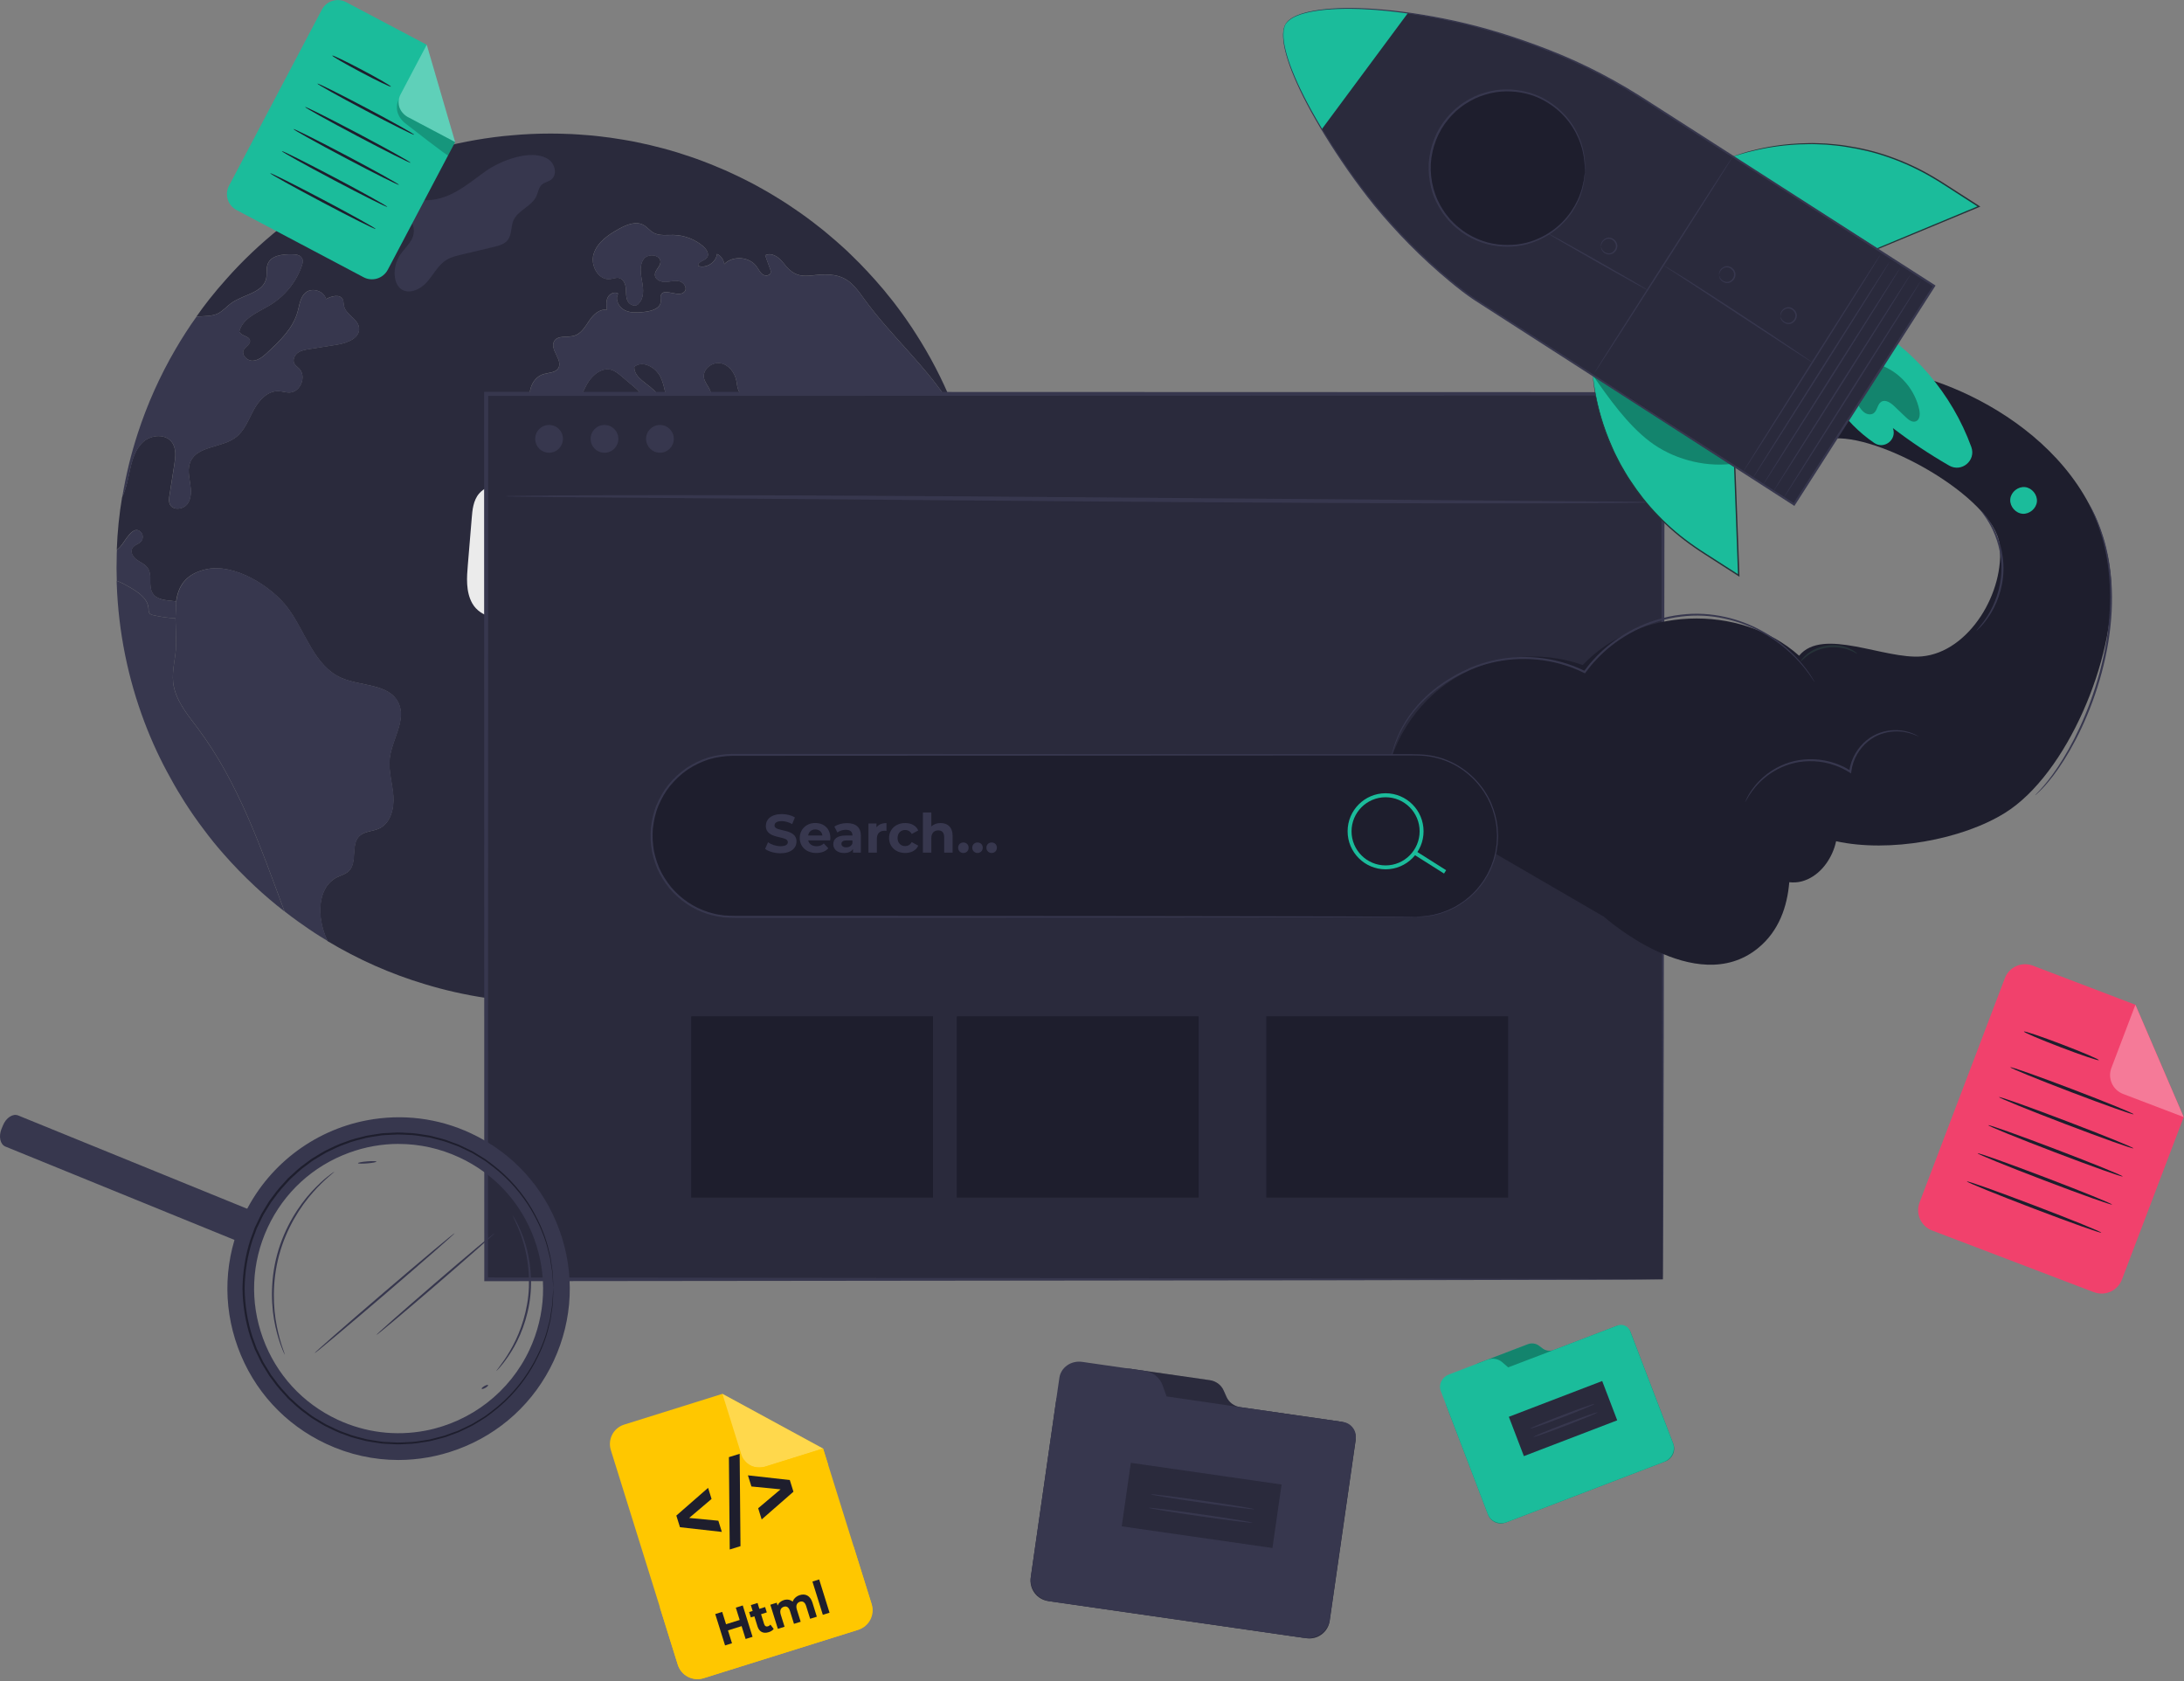 <?xml version="1.0" encoding="UTF-8"?> <svg xmlns="http://www.w3.org/2000/svg" xmlns:xlink="http://www.w3.org/1999/xlink" id="Layer_1" version="1.1" viewBox="0 0 460 354.028"><rect x="0" y="0" width="460" height="354.028" fill="#808080" stroke="none"/><defs><style> .st0 { fill: none; } .st1 { fill: #ebebeb; } .st2 { fill: #37374e; } .st3 { fill: #263238; } .st4 { fill: #fff; } .st5 { fill: #2a2a3c; } .st6 { opacity: .6; } .st7 { opacity: .2; } .st8 { opacity: .3; } .st9 { fill: #f57a98; } .st10 { fill: #f5f5f5; } .st11 { fill: #1e1e2d; } .st12 { fill: #ffc700; } .st13 { fill: #1bbc9b; } .st14 { fill: #455a64; } .st15 { fill: #f1416c; } .st16 { clip-path: url(#clippath); } </style><clipPath id="clippath"><rect class="st0" y=".014" width="460" height="354"></rect></clipPath></defs><g class="st16"><g><path class="st15" d="M441.021,272.133l-34.082-12.995c-2.357-.897-3.535-3.539-2.639-5.899l17.966-47.234c.896-2.36,3.535-3.54,5.892-2.642l21.617,8.242,10.166,23.646-13.02,34.231c-.897,2.36-3.535,3.54-5.892,2.642l-.008.009Z"></path><path class="st9" d="M449.764,211.605l-5.054,13.294c-.838,2.193.266,4.644,2.457,5.483l12.763,4.869-10.166-23.646Z"></path><path class="st11" d="M442.057,223.262c-.066.174-3.651-1.039-8-2.7-4.356-1.662-7.833-3.141-7.767-3.315.066-.175,3.643,1.038,8,2.7,4.356,1.662,7.833,3.14,7.767,3.315Z"></path><path class="st11" d="M449.388,234.661c-.067.174-5.926-1.903-13.095-4.636-7.17-2.734-12.921-5.085-12.863-5.26.067-.174,5.925,1.903,13.095,4.637,7.162,2.733,12.921,5.084,12.854,5.259h.009Z"></path><path class="st11" d="M449.337,241.831c-.067.175-6.448-2.102-14.265-5.084-7.817-2.983-14.091-5.534-14.025-5.7.067-.175,6.448,2.102,14.265,5.085,7.809,2.974,14.091,5.533,14.025,5.699Z"></path><path class="st11" d="M447.079,247.756c-.067.174-6.448-2.102-14.265-5.085-7.817-2.983-14.091-5.534-14.024-5.7.066-.174,6.447,2.102,14.265,5.085,7.808,2.974,14.09,5.533,14.024,5.7Z"></path><path class="st11" d="M444.829,253.671c-.067.175-6.448-2.102-14.265-5.085-7.817-2.982-14.091-5.533-14.024-5.699.066-.175,6.447,2.102,14.265,5.085,7.808,2.974,14.09,5.533,14.024,5.699Z"></path><path class="st11" d="M442.571,259.595c-.066.175-6.448-2.102-14.265-5.085s-14.091-5.533-14.024-5.699c.066-.175,6.448,2.102,14.265,5.084,7.809,2.975,14.09,5.534,14.024,5.7Z"></path><path class="st10" d="M206.878,110.576c-.1-1.047-.216-2.069-.365-3.099.141,1.03.257,2.061.365,3.099Z"></path><path class="st5" d="M198.57,123.421c-.896-2.027-1.096-4.271-1.693-6.406-.315-1.146-.855-2.359-1.925-2.866-.706-.333-1.552-.291-2.299-.524-2.705-.814-3.444-4.594-6-5.766-.813-.365-1.709-.432-2.572-.54-3.428-.407-6.971-1.595-9.129-4.287-.705-.873-1.244-1.894-2.116-2.609-.879-.706-2.24-1.014-3.095-.291.722,1.446,1.436,2.9,2.141,4.329.647,1.304,1.32,2.65,2.398,3.606,1.104.972,2.722,1.479,4.033.872.432-.199.872-.531,1.361-.482.349.042.648.291.88.565,1.867,2.069,1.261,5.501-.564,7.619-1.809,2.102-4.498,3.199-7.087,4.229-.93.366-1.909.74-2.896.565-1.793-.332-2.747-2.285-3.27-4.038-1.17-3.88-1.734-8.092-4.141-11.366-.763-1.03-1.718-1.969-2.182-3.174-.49-1.304-.374-2.825-1.154-3.971-.813-1.205-2.531-1.894-2.647-3.348-.075-1.014.763-1.911,1.693-2.343.929-.449,1.967-.582,2.921-.972.373-.158.797-.432.813-.839,0-.607-.838-.856-1.054-1.421-.232-.64.424-1.23.697-1.853.59-1.421-.879-2.85-2.315-3.431-1.419-.582-3.137-.997-3.801-2.393-.307-.64-.332-1.379-.464-2.069-.332-1.753-1.618-3.448-3.386-3.739-1.776-.291-3.743,1.288-3.46,3.058.174.972.896,1.72,1.286,2.625.406.897.29,2.227-.639,2.518-1.519.465-2.979-2.318-4.249-1.363.523,1.778,1.029,3.564,1.552,5.359-2,1.014-4.382-.823-5.236-2.908-.855-2.069-.88-4.445-1.893-6.448-1.012-2.011-3.742-3.506-5.485-2.085-.083,2.576,3.311,3.622,4.822,5.708,1.087,1.504.929,3.955-.681,4.91-1.593.956-4.124-.706-3.518-2.459.215-.606.722-1.113.78-1.77.058-.814-.623-1.462-1.245-1.986-.971-.823-1.942-1.637-2.905-2.451-.622-.523-1.286-1.072-2.066-1.304-2-.582-3.991,1.047-5.045,2.825-1.054,1.795-1.652,3.897-3.112,5.392-2.1,2.169-6.075,2.301-8.041.025-1.984-2.277-.971-6.531,1.942-7.361,1.095-.307,2.489-.274,3.07-1.246,1.012-1.72-1.884-3.922-.88-5.666.764-1.329,2.789-.723,4.266-1.172,1.46-.449,2.282-1.927,3.153-3.199.855-1.263,2.199-2.534,3.701-2.202-.116-.881-.232-1.836.158-2.634.39-.814,1.494-1.329,2.215-.814-.738,1.213.142,2.908,1.436,3.523,1.286.606,2.788.465,4.207.307,1.419-.175,3.195-.698,3.311-2.119.042-.465-.132-.956.042-1.388.622-1.695,3.743.64,4.946-.723.697-.706-.075-1.969-1.046-2.202-.954-.249-1.95.116-2.937.141-.988.042-2.183-.482-2.233-1.462-.041-.972,1.046-1.662,1.162-2.625.191-1.62-2.564-2.044-3.527-.723-.954,1.321-.622,3.132-.332,4.736.307,1.612.448,3.506-.738,4.636-.506.764-1.826.366-2.257-.449-.449-.814-.349-1.795-.424-2.709-.074-.931-.473-1.969-1.377-2.218-.623-.174-1.286.133-1.925.216-2.515.307-4.266-2.958-3.469-5.359.78-2.418,3.07-3.972,5.278-5.201,1.618-.897,3.634-1.737,5.236-.823.755.424,1.27,1.146,2.008,1.579,1.27.756,2.847.482,4.315.507,2.299.058,4.573.939,6.291,2.451.647.59,1.261,1.579.755,2.285-.548.756-2.125.914-1.851,1.795,1.71.565,3.751-.756,3.934-2.534.838.374,1.444,1.23,1.518,2.144,1.834-1.869,5.369-1.595,6.871.565.407.565.697,1.246,1.27,1.637.581.374,1.593.191,1.66-.49.025-.216-.042-.432-.117-.64-.348-.989-.705-1.952-1.053-2.925,1.344-.723,2.937.407,3.85,1.62,3.386,4.536,5.801,1.811,10.572,2.551,3.228.49,4.647,2.567,6.465,5.068,5.584,7.702,12.962,14.017,18.04,22.076.531.839,1.029,1.695,1.494,2.567-.083-.216-.158-.432-.249-.648-2-5.259-4.473-10.286-7.377-15.022-.623-1.014-1.262-2.011-1.909-2.999-.406-.606-.821-1.23-1.245-1.828-.531-.781-1.103-1.537-1.659-2.285-.448-.607-.896-1.205-1.361-1.778-.316-.407-.647-.814-.988-1.213-.348-.465-.722-.914-1.128-1.363l-1.212-1.404c-.116-.141-.249-.291-.39-.432-.423-.49-.871-.972-1.319-1.446-.025-.058-.075-.1-.133-.141-.116-.133-.249-.257-.374-.39-.365-.407-.755-.798-1.128-1.188-.622-.64-1.261-1.271-1.909-1.886-.531-.532-1.087-1.047-1.651-1.554-.49-.449-.988-.897-1.494-1.329-.489-.432-.987-.856-1.494-1.271-.605-.523-1.228-1.03-1.867-1.537h-.016c-1.751-1.404-3.56-2.734-5.411-3.98-.465-.316-.913-.623-1.377-.931-.465-.316-.938-.606-1.403-.897-.481-.291-.938-.59-1.419-.872-.481-.307-.954-.582-1.435-.856-.39-.233-.764-.449-1.154-.648-.199-.133-.39-.233-.589-.332-.822-.465-1.66-.914-2.506-1.329-.423-.216-.838-.432-1.27-.64-.531-.274-1.087-.532-1.635-.781-.074-.042-.157-.083-.249-.116-.489-.233-.987-.465-1.493-.681-.706-.307-1.419-.607-2.125-.897-.813-.332-1.618-.665-2.448-.972-.913-.349-1.825-.681-2.747-.989-.929-.316-1.867-.623-2.804-.914-.938-.291-1.884-.548-2.838-.814-1.884-.507-3.793-.955-5.718-1.346-.025-.017-.075-.017-.1-.025-.738-.141-1.477-.291-2.215-.407-.058-.017-.1-.025-.141-.025-.316-.058-.648-.116-.988-.158-1.377-.233-2.763-.424-4.166-.582-.157-.025-.332-.042-.506-.058-.407-.058-.813-.083-1.228-.133-.929-.083-1.851-.158-2.788-.216-.971-.075-1.95-.116-2.938-.141-1.029-.042-2.058-.058-3.079-.058-2.722,0-5.41.116-8.074.366-.639.042-1.261.1-1.884.174-.647.075-1.303.141-1.95.233-.647.083-1.303.174-1.942.274-.647.1-1.286.199-1.942.316-.547.083-1.111.191-1.659.307-1.361.258-2.705.548-4.033.872-.622.141-1.245.307-1.867.482-.622.158-1.245.332-1.851.507-1.029.291-2.025.607-3.021.931h-.017c-.813.274-1.635.548-2.431.823-.017,0-.042.017-.058.025-.822.291-1.618.59-2.431.914-.041.017-.083.025-.133.042-.739.291-1.477.59-2.199.897-.913.374-1.809.781-2.689,1.188-.755.349-1.494.698-2.216,1.055-.78.39-1.56.781-2.332,1.188-.033.017-.058.025-.083.042-.739.39-1.477.798-2.199,1.213-.755.424-1.494.856-2.224,1.321h-.017c-.697.424-1.378.839-2.058,1.271-.257.158-.506.332-.764.507-.722.465-1.419.939-2.124,1.437-.871.598-1.709,1.213-2.548,1.836-.739.548-1.46,1.113-2.166,1.678-4.091,3.274-7.917,6.879-11.369,10.793-1.228,1.363-2.39,2.75-3.519,4.171-.954,1.213-1.884,2.451-2.763,3.722-.797,1.105-1.56,2.235-2.299,3.382.739-1.146,1.51-2.277,2.299-3.382.232-.025.465-.058.697-.075,1.303-.1,2.68-.058,3.85-.623,1.087-.54,1.851-1.504,2.838-2.202,2.514-1.795,6.639-2.127,7.319-5.143.232-1.014-.042-2.119.332-3.083.705-1.811,3.129-2.069,5.062-2.044.822,0,1.792.116,2.166.839.274.507.116,1.146-.083,1.678-1.187,3.39-3.585,6.315-6.639,8.167-2.514,1.537-5.801,2.725-6.498,5.592.348.972,2.108.897,2.257,1.911.1.814-.938,1.23-1.319,1.952-.548,1.055.705,2.343,1.909,2.285,1.203-.058,2.199-.931,3.079-1.737,2.631-2.451,5.394-5.085,6.348-8.558.407-1.437.548-3.116,1.709-4.071,1.378-1.13,3.834-.349,4.299,1.379,1.145-.64,2.921-1.113,3.519.075.199.424.141.914.249,1.363.374,1.853,2.905,2.692,3.17,4.561.307,2.16-2.456,3.274-4.614,3.606-1.95.307-3.909.606-5.859.931-.855.133-1.734.274-2.431.781-.697.523-1.129,1.504-.722,2.276.232.424.681.698,1.012,1.047,1.618,1.62.291,4.968-2,5.043-.78.025-1.552-.258-2.332-.291-2.315-.1-4.149,1.944-5.253,3.98-1.095,2.044-1.925,4.37-3.776,5.766-2.979,2.243-8.116,1.72-9.56,5.168-.581,1.387-.274,2.957-.042,4.445.232,1.479.332,3.132-.539,4.362-.855,1.213-3.079,1.479-3.718.116-.274-.59-.191-1.288-.083-1.928.349-2.143.681-4.287,1.012-6.43.249-1.595.465-3.373-.481-4.678-1.319-1.828-4.265-1.653-5.975-.191-1.693,1.462-2.398,3.747-2.88,5.941-.348,1.621-.755,3.914-1.651,5.767-.307,1.794-.548,3.622-.738,5.458-.191,1.886-.315,3.747-.39,5.667.232-.191.481-.424.739-.698.913-.939,2.747-4.927,4.398-2.966.423.49.432,1.287.025,1.811-.506.648-1.519.798-1.909,1.504-.481.839.191,1.886.971,2.434.78.565,1.734.914,2.282,1.712,1.054,1.52.041,3.822,1.07,5.375.88,1.33,2.763,1.421,4.365,1.596.191.025.365.058.548.083.448-3.191,1.942-5.783,6.282-6.763,5.992-1.363,13.858,3.605,17.228,8.125,3.759,5.052,5.543,12.214,11.302,14.748,4.124,1.811,9.983,1.155,11.991,5.201,1.792,3.623-1.328,7.694-1.809,11.707-.307,2.65.564,5.284.763,7.935.191,2.667-.589,5.766-3.012,6.879-1.344.607-3.037.54-4.124,1.554-1.925,1.828-.348,5.591-2.274,7.419-.68.64-1.618.873-2.448,1.288-4.323,2.185-4.207,8.558-2.199,12.978.075.158.141.308.216.465,6.398,3.839,13.277,6.913,20.555,9.082,8.332,2.534,17.169,3.88,26.33,3.88,15.494,0,30.107-3.864,42.895-10.693h.017c2.779-1.496,5.485-3.116,8.09-4.877,4.033-2.709,7.826-5.733,11.353-9.04,2.448-2.285,4.771-4.711,6.945-7.254,1.536-1.769,2.98-3.605,4.365-5.492.706-.972,1.403-1.944,2.058-2.941,2-2.924,3.818-5.982,5.452-9.139,2.374-4.545,4.357-9.331,5.917-14.283,1.61-4.993,2.78-10.186,3.486-15.512.273-2.06.489-4.146.638-6.239-.995.972-2.298,1.661-3.676,1.636-2.199-.025-4.008-1.869-4.887-3.896l.033-.017Z"></path><path class="st2" d="M36.47,143.702c-.29-2.625.581-5.242.622-7.893.025-1.828-.1-3.755-.133-5.591-1.56-.075-3.129-.291-4.647-.648-.315-.075-.664-.175-.855-.432-.199-.275-.174-.64-.191-.973-.116-2.06-2.099-3.414-3.875-4.445-.913-.531-1.834-1.055-2.822-1.387,0,.216,0,.424.017.64.365,10.186,2.39,19.957,5.817,29.038,1.56,4.146,3.427,8.151,5.585,11.989.896,1.662,1.884,3.299,2.904,4.911,1.27,1.985,2.606,3.921,4.033,5.791,1.328,1.794,2.747,3.547,4.241,5.226,2.041,2.334,4.199,4.545,6.464,6.663,2.008,1.886,4.108,3.664,6.29,5.359-4.987-13.41-9.693-27.102-18.223-38.51-2.241-2.983-4.821-6.024-5.236-9.729l.008-.009Z"></path><path class="st10" d="M24.564,117.995c-.008.549-.025,1.097-.025,1.654,0,.449.017.889.025,1.338,0-.449-.025-.889-.025-1.338,0-.549.017-1.097.025-1.654Z"></path><g class="st6"><path class="st10" d="M65.055,195.656c.772.523,1.543,1.03,2.332,1.52-.788-.49-1.568-.997-2.332-1.52Z"></path></g><path class="st1" d="M142.471,189.914c-.573,0-1.146-.058-1.71-.182-1.884-.416-3.319-1.504-4.033-3.058-.581-1.254-.639-2.642-.697-3.988-.041-.906-.083-1.844-.29-2.725-.366-1.579-1.237-2.941-2.15-4.379-.68-1.072-1.386-2.177-1.859-3.381-.871-2.202-.937-4.612-1.004-6.938l-.016-.565c-.482-16.102-4.963-29.163-12.962-37.787-1.112-1.197-2.357-2.36-3.925-2.784-1.826-.482-3.892.233-5.029,1.737-.291.382-.523.822-.755,1.246-.366.665-.739,1.354-1.32,1.886-.83.764-1.975,1.072-3.22.872-1.634-.257-3.203-1.345-4.016-2.775-1.419-2.5-1.162-5.591-.954-8.067l.83-9.987c.125-1.545.299-3.656,1.552-5.102.963-1.121,2.357-1.628,3.71-2.127.995-.365,2.033-.747,2.863-1.37,1.601-1.205,2.315-3.1,3.062-5.102.415-1.113.854-2.268,1.452-3.307,1.087-1.861,3.659-3.124,5.726-2.825.979.141,1.709.64,2.099,1.404.988-1.861,2.208-2.983,3.726-3.415,3.303-.947,7.336,1.67,11.228,4.204,3.56,2.31,6.913,4.495,9.551,4.013.664-.125,1.336-.307,1.992-.499,1.386-.39,2.822-.798,4.29-.59,3.842.54,5.801,4.711,7.079,8.284l6.249,17.481c.78,2.177,1.784,4.562,3.842,5.368.813.315,1.684.349,2.614.382.904.033,1.842.066,2.713.39,1.56.565,2.548,1.787,2.872,3.531.531,2.884-.913,6.664-3.361,8.783-1.129.98-2.415,1.861-3.66,2.708-2.821,1.928-5.493,3.747-6.647,6.738-.614,1.604-.689,3.39-.763,5.119-.075,1.852-.158,3.763-.888,5.5-.631,1.504-1.693,2.758-2.722,3.963-.631.739-1.278,1.504-1.818,2.318-1.999,3.016-2.555,6.763-3.087,10.377-.066.466-.141.931-.207,1.388-.622,4.03-1.709,8.533-4.971,11.333-1.427,1.23-3.41,1.911-5.369,1.911l-.016.016Z"></path><g class="st6"><path class="st10" d="M24.587,116.342c-.025.54-.017,1.097-.025,1.654.008-.549,0-1.106.025-1.654Z"></path></g><g class="st6"><path class="st10" d="M24.555,120.987c0,.448,0,.897.025,1.337-.017-.44-.017-.889-.025-1.337Z"></path></g><path class="st2" d="M37.119,126.67c-.191-.025-.365-.059-.548-.084-1.602-.174-3.485-.257-4.365-1.595-1.029-1.545-.017-3.855-1.07-5.375-.548-.798-1.502-1.147-2.282-1.712-.78-.548-1.444-1.595-.971-2.434.39-.707,1.403-.856,1.909-1.504.407-.524.39-1.321-.025-1.812-1.651-1.952-3.485,2.028-4.398,2.967-.257.274-.506.506-.739.698v.016c-.017.175-.033.333-.033.507-.025.54-.017,1.097-.025,1.653-.008.549-.025,1.097-.025,1.654,0,.448.017.889.025,1.337,0,.449,0,.898.025,1.338.987.333,1.909.856,2.821,1.388,1.776,1.03,3.759,2.393,3.875,4.445.017.332-.017.698.191.972.191.257.531.365.855.432,1.519.366,3.079.582,4.647.648"></path><path class="st2" d="M36.963,130.217c.025,1.836.158,3.764.133,5.592-.042,2.65-.913,5.276-.622,7.893.423,3.706,2.996,6.747,5.236,9.729,8.531,11.416,13.236,25.101,18.223,38.511h.017c.929.739,1.867,1.437,2.821,2.118.755.54,1.51,1.072,2.282,1.595.772.524,1.543,1.031,2.332,1.521.548.349,1.095.681,1.66,1.014-.075-.158-.141-.308-.216-.466-2.008-4.42-2.124-10.793,2.199-12.978.821-.423,1.768-.648,2.448-1.288,1.925-1.827.349-5.591,2.274-7.419,1.087-1.014,2.78-.939,4.124-1.554,2.415-1.113,3.195-4.212,3.012-6.879-.199-2.651-1.071-5.284-.763-7.935.481-4.013,3.601-8.084,1.809-11.707-2.008-4.038-7.867-3.39-11.991-5.201-5.759-2.534-7.535-9.688-11.302-14.748-3.369-4.519-11.236-9.488-17.227-8.125-4.34.988-5.834,3.581-6.282,6.763"></path><path class="st2" d="M30.273,92.995c1.709-1.462,4.655-1.637,5.975.191.938,1.304.722,3.082.481,4.678-.332,2.144-.664,4.287-1.012,6.431-.1.64-.191,1.329.083,1.928.639,1.362,2.863,1.096,3.718-.117.871-1.229.764-2.883.539-4.362-.232-1.495-.539-3.057.042-4.445,1.444-3.448,6.581-2.925,9.56-5.168,1.851-1.388,2.68-3.722,3.776-5.766,1.095-2.044,2.938-4.088,5.253-3.98.78.025,1.552.316,2.332.291,2.282-.075,3.618-3.415,2-5.043-.332-.349-.78-.623-1.012-1.047-.407-.764.025-1.753.722-2.276.697-.507,1.577-.648,2.431-.781,1.95-.316,3.908-.623,5.859-.931,2.158-.332,4.921-1.446,4.614-3.606-.257-1.869-2.788-2.709-3.17-4.561-.1-.449-.042-.939-.249-1.363-.589-1.188-2.373-.706-3.519-.075-.465-1.72-2.921-2.509-4.299-1.379-1.153.956-1.303,2.634-1.709,4.071-.954,3.473-3.718,6.115-6.348,8.558-.88.814-1.884,1.678-3.079,1.737-1.203.058-2.456-1.23-1.909-2.285.373-.723,1.419-1.147,1.319-1.952-.141-1.014-1.909-.939-2.257-1.911.697-2.867,3.975-4.055,6.498-5.592,3.054-1.853,5.452-4.777,6.639-8.167.199-.54.365-1.172.083-1.678-.373-.723-1.344-.839-2.166-.839-1.942-.025-4.357.233-5.062,2.044-.373.972-.1,2.069-.332,3.083-.681,3.016-4.805,3.348-7.319,5.143-.987.698-1.751,1.662-2.838,2.202-1.17.565-2.548.523-3.85.623-.232.017-.465.041-.697.075-.797,1.105-1.56,2.235-2.299,3.382-.739,1.146-1.452,2.31-2.141,3.498-3.236,5.55-5.9,11.474-7.925,17.697-.705,2.169-1.336,4.37-1.875,6.597-.539,2.235-1.004,4.504-1.378,6.797.896-1.853,1.303-4.146,1.651-5.766.481-2.185,1.187-4.478,2.879-5.941l-.008.008Z"></path><path class="st2" d="M106.957,50.539c.863-1.138.614-2.767,1.17-4.08.929-2.177,3.825-2.958,4.829-5.11.39-.823.482-1.836,1.154-2.451.564-.515,1.394-.615,2-1.08,1.344-1.03.788-3.382-.639-4.296-3.585-2.293-10.182.357-13.286,2.601-3.983,2.883-7.883,6.356-13.178,6.024-1.461-.091-2.979-.499-4.348.025-1.369.515-2.216,2.576-1.037,3.44.656.482,1.585.349,2.324.69,1.369.631,1.502,2.609.838,3.963-.664,1.354-1.867,2.36-2.656,3.647-.763,1.246-1.112,2.742-.988,4.196.091,1.014.448,2.061,1.236,2.692,1.651,1.321,4.158.191,5.552-1.396,1.394-1.587,2.357-3.631,4.174-4.711.905-.54,1.95-.789,2.971-1.039,2.307-.548,4.606-1.097,6.913-1.645,1.095-.258,2.29-.582,2.971-1.479v.008Z"></path><g class="st6"><path class="st10" d="M207.307,118.386c0-1.321-.05-2.626-.117-3.922.067,1.296.108,2.609.117,3.922.024.424.024.839.024,1.263,0,2.027-.074,4.029-.19,6.023.116-2.002.19-3.996.19-6.023,0-.424,0-.839-.024-1.263Z"></path></g><g class="st6"><path class="st10" d="M201.586,87.678s.017-.017,0-.017v.017Z"></path></g><path class="st2" d="M207.303,118.386c0-1.321-.05-2.625-.116-3.921-.067-1.297-.175-2.593-.299-3.881-.1-1.046-.216-2.068-.365-3.099-.141-1.088-.299-2.168-.481-3.24-.54-3.224-1.262-6.398-2.133-9.505-.34-1.196-.706-2.376-1.087-3.556-.382-1.172-.797-2.343-1.228-3.498v-.017c-.465-.872-.955-1.72-1.494-2.567-5.079-8.051-12.456-14.365-18.041-22.076-1.825-2.509-3.245-4.578-6.464-5.068-4.772-.739-7.187,1.986-10.572-2.551-.913-1.213-2.507-2.343-3.851-1.62.349.972.705,1.944,1.054,2.925.075.2.141.424.116.64-.075.681-1.087.872-1.66.49-.58-.391-.871-1.072-1.269-1.637-1.502-2.16-5.037-2.434-6.871-.565-.075-.914-.681-1.77-1.519-2.144-.191,1.778-2.224,3.099-3.933,2.534-.274-.881,1.303-1.047,1.85-1.795.506-.706-.099-1.695-.755-2.285-1.718-1.504-3.991-2.393-6.29-2.451-1.461-.025-3.037.249-4.315-.507-.739-.432-1.262-1.155-2.008-1.579-1.61-.914-3.619-.075-5.237.822-2.215,1.23-4.497,2.783-5.278,5.201-.796,2.401.955,5.666,3.469,5.359.639-.083,1.303-.39,1.925-.216.897.249,1.303,1.288,1.378,2.218.075.914-.025,1.894.423,2.708.432.814,1.751,1.213,2.257.449,1.187-1.13,1.046-3.024.739-4.636-.291-1.604-.622-3.415.332-4.736.971-1.321,3.718-.897,3.527.723-.117.956-1.204,1.653-1.162,2.626.041.989,1.245,1.504,2.232,1.462.988-.025,1.983-.391,2.938-.141.971.233,1.734,1.495,1.045,2.202-1.203,1.363-4.323-.972-4.945.723-.175.432,0,.931-.042,1.388-.116,1.421-1.892,1.944-3.311,2.119-1.419.158-2.921.307-4.207-.307-1.287-.607-2.166-2.302-1.436-3.523-.722-.523-1.826,0-2.216.814-.39.798-.273,1.753-.157,2.634-1.502-.332-2.847.939-3.701,2.202-.872,1.271-1.693,2.75-3.154,3.199-1.477.449-3.502-.158-4.265,1.172-.996,1.736,1.892,3.938.879,5.666-.58.972-1.966.939-3.07,1.246-2.904.823-3.917,5.085-1.942,7.361,1.967,2.276,5.942,2.144,8.041-.025,1.461-1.495,2.058-3.589,3.112-5.392,1.054-1.778,3.054-3.406,5.046-2.825.78.233,1.444.781,2.066,1.304.971.814,1.942,1.62,2.904,2.451.623.523,1.303,1.172,1.245,1.986-.058.648-.564,1.155-.78,1.77-.606,1.753,1.925,3.415,3.519,2.459,1.61-.955,1.767-3.407.68-4.91-1.502-2.085-4.904-3.132-4.821-5.708,1.734-1.421,4.473.075,5.485,2.086,1.012,2.002,1.037,4.37,1.892,6.447.855,2.085,3.236,3.922,5.236,2.908-.522-1.795-1.029-3.581-1.551-5.359,1.269-.955,2.73,1.828,4.248,1.363.93-.291,1.038-1.62.639-2.518-.39-.897-1.112-1.653-1.286-2.625-.29-1.77,1.676-3.348,3.461-3.058,1.767.291,3.053,1.986,3.385,3.739.133.698.158,1.437.465,2.069.664,1.388,2.39,1.811,3.801,2.393,1.435.582,2.904,2.011,2.315,3.431-.274.623-.93,1.213-.697,1.853.216.565,1.054.814,1.054,1.421-.017.407-.432.681-.814.839-.954.391-1.999.523-2.921.972-.929.432-1.767,1.329-1.692,2.343.116,1.446,1.834,2.144,2.647,3.348.78,1.146.664,2.667,1.153,3.971.465,1.205,1.419,2.144,2.183,3.174,2.398,3.274,2.962,7.486,4.141,11.366.522,1.753,1.477,3.706,3.269,4.038.988.175,1.967-.199,2.896-.565,2.589-1.03,5.278-2.127,7.087-4.229,1.826-2.118,2.432-5.55.564-7.619-.232-.274-.531-.523-.879-.565-.49-.058-.93.275-1.361.482-1.32.607-2.938.1-4.033-.872-1.087-.956-1.751-2.302-2.398-3.606-.706-1.437-1.419-2.883-2.141-4.329.854-.723,2.215-.424,3.095.291.871.706,1.402,1.736,2.116,2.609,2.158,2.692,5.701,3.88,9.128,4.287.872.1,1.768.175,2.573.54,2.564,1.172,3.294,4.952,6,5.766.755.233,1.593.191,2.298.524,1.071.507,1.602,1.72,1.925,2.866.59,2.127.797,4.37,1.693,6.406.88,2.027,2.689,3.864,4.888,3.897,1.378.025,2.672-.665,3.676-1.637v-.017c.116-2.002.191-3.996.191-6.023,0-.424,0-.839-.025-1.263l-.008-.017Z"></path><path class="st1" d="M170.298,156.373c-1.361.266-1.635,1.071-2.374,2.077-.962,1.313-2.34,2.634-3.22,3.93-1.485,2.202-.149,5.633-2.107,7.477-.399.374-.913.624-1.27,1.039-.788.914-.49,2.468.465,3.199.962.731,2.373.673,3.41.058,1.038-.615,1.726-1.703,2.092-2.858.257-.831.406-1.77,1.053-2.343,1.121-.981,2.855-.249,4.332-.457,6.265-.881,3.577-13.31-2.381-12.131v.009Z"></path><path class="st12" d="M180.788,343.215l-32.646,10.22c-2.257.706-4.655-.549-5.361-2.808l-14.124-45.241c-.705-2.26.548-4.661,2.805-5.367l20.705-6.481,21.194,11.524,10.24,32.794c.706,2.26-.548,4.661-2.805,5.368l-.008-.009Z"></path><path class="st12" d="M138.984,338.517l40.814-12.775,3.709,11.88c.746,2.387-.588,4.937-2.972,5.683l-32.268,10.1c-2.329.729-4.813-.574-5.541-2.906l-3.742-11.982Z"></path><path class="st11" d="M156.441,338.106l2.066,6.605-1.461.457-.846-2.709-2.871.898.846,2.708-1.46.457-2.067-6.605,1.461-.457.813,2.601,2.871-.898-.813-2.6,1.461-.457Z"></path><path class="st11" d="M162.959,343.049c-.224.308-.614.549-1.045.682-1.145.357-2.008-.042-2.382-1.255l-.647-2.085-.747.232-.357-1.13.747-.232-.382-1.238,1.411-.441.382,1.238,1.211-.382.357,1.13-1.211.382.647,2.069c.133.432.431.598.813.482.208-.066.399-.199.506-.366l.706.923-.009-.009Z"></path><path class="st11" d="M171.138,337.565l.904,2.908-1.411.441-.838-2.684c-.257-.823-.73-1.088-1.294-.914-.631.199-.946.764-.656,1.67l.797,2.551-1.411.44-.838-2.683c-.257-.823-.705-1.097-1.295-.914-.622.191-.929.756-.647,1.661l.797,2.551-1.411.44-1.585-5.076,1.344-.424.183.582c.224-.549.697-.939,1.319-1.139.681-.207,1.336-.116,1.859.333.224-.64.764-1.147,1.494-1.379,1.153-.366,2.207.074,2.689,1.62v.016Z"></path><path class="st11" d="M171.125,333.071l1.411-.441,2.183,7.004-1.411.441-2.191-7.004h.008Z"></path><path class="st11" d="M149.864,315.681l-4.706,3.996,6.141.582.739,2.359-8.821-.988-.764-2.451,6.689-5.841.73,2.343h-.008Z"></path><path class="st11" d="M153.523,306.874l2.266-.707.174,19.451-2.265.706-.175-19.45Z"></path><path class="st11" d="M166.352,311.701l.764,2.451-6.689,5.841-.738-2.36,4.713-3.98-6.14-.606-.731-2.343,8.821.989v.008Z"></path><g class="st8"><path class="st4" d="M152.156,293.538l3.975,12.729c.656,2.102,2.888,3.274,4.988,2.617l12.231-3.822-21.194-11.524Z"></path></g><path class="st12" d="M156.656,307.331s.805,3.14,4.631,3.057c.141,0,.29-.017.431-.033,1.685-.216,12.78-1.629,12.705-1.878-.083-.257-1.07-3.423-1.07-3.423l-12.224,3.83s-3.087.848-4.473-1.553Z"></path><path class="st5" d="M350.24,82.95H102.375v186.477h247.865V82.95Z"></path><path class="st2" d="M350.241,269.427s-.017-.299-.017-.872-.008-1.429-.016-2.551c-.009-2.243-.025-5.567-.042-9.912-.025-8.674-.05-21.419-.091-37.688-.042-32.486-.108-79.064-.183-135.454l.357.357c-69.972.025-155.545.05-247.84.075h-.017l.432-.432c-.017,67.042-.033,130.536-.042,186.477l-.39-.39c73.408.083,135.322.149,178.897.191,21.817.041,39.044.083,50.811.108,5.892.016,10.423.033,13.485.05,1.527.008,2.689.016,3.477.025.39,0,.689.008.888.008s.307.008.307.008c0,0-.091,0-.282.009-.199,0-.481,0-.863.008-.772,0-1.925.016-3.435.025-3.046.008-7.544.025-13.402.05-11.751.025-28.945.058-50.728.108-43.633.05-105.647.116-179.155.191h-.39v-.391c-.016-55.941-.024-119.427-.041-186.477v-.432h.448c92.295.025,177.868.058,247.84.075h.357v.357c-.075,56.482-.141,103.134-.183,135.679-.041,16.235-.066,28.947-.091,37.604-.017,4.312-.033,7.619-.041,9.846-.009,1.105-.017,1.944-.017,2.509,0,.557-.017.831-.017.831l-.016.008Z"></path><path class="st2" d="M348.994,105.782s-.216.033-.622.042c-.432.008-1.038.024-1.843.041-1.626.017-4.008.042-7.07.075-6.141.05-15.02.075-25.999.075-21.949,0-52.28-.167-85.764-.432-33.492-.266-63.815-.516-85.78-.69-10.971-.083-19.842-.158-25.991-.208-3.062-.041-5.435-.066-7.07-.091-.797-.017-1.411-.033-1.834-.042-.415-.016-.623-.033-.623-.041,0-.009.216-.033.623-.042.423-.008,1.037-.025,1.834-.041,1.626-.017,4.008-.042,7.07-.075,6.141-.05,15.02-.075,25.999-.075,21.949,0,52.28.166,85.78.441,33.484.265,63.807.515,85.764.689,10.971.083,19.842.158,25.999.208,3.062.041,5.436.066,7.071.091.796.017,1.41.033,1.842.042.415.016.622.033.622.041l-.008-.008Z"></path><path class="st2" d="M118.569,92.422c0,1.612-1.303,2.925-2.921,2.925s-2.921-1.304-2.921-2.925,1.302-2.925,2.921-2.925,2.921,1.304,2.921,2.925Z"></path><path class="st2" d="M130.241,92.422c0,1.612-1.303,2.925-2.922,2.925s-2.921-1.304-2.921-2.925,1.303-2.925,2.921-2.925,2.922,1.304,2.922,2.925Z"></path><path class="st2" d="M138.999,95.346c1.613,0,2.921-1.309,2.921-2.925s-1.308-2.925-2.921-2.925-2.921,1.309-2.921,2.925,1.308,2.925,2.921,2.925Z"></path><path class="st11" d="M196.514,214.034h-50.936v38.178h50.936v-38.178Z"></path><path class="st11" d="M252.451,214.034h-50.935v38.178h50.935v-38.178Z"></path><path class="st11" d="M317.647,214.034h-50.936v38.178h50.936v-38.178Z"></path><path class="st11" d="M444.684,123.047c-1.552-28.781-31.592-43.263-46.961-45.124l-12.298,14.498c9.909-1.495,34.522,12.263,35.725,22.225,1.203,9.954-6.373,22.674-16.348,23.588-7.834.715-20.895-6.24-25.866-.141-12.564-11.2-34.015-10.278-45.575,1.961-8.888-3.183-19.202-2.069-27.21,2.933-8.008,5.001-13.535,13.792-14.581,23.189l46.256,26.886s19.285,17.299,32.421,6.639c4.49-3.639,6.199-8.865,6.614-13.909.88.1,1.776.05,2.623-.174,3.336-.889,5.808-3.889,6.896-7.171.141-.423.248-.855.348-1.287,11.236,2.467,26.555-.333,35.592-5.983,13.136-8.208,23.177-32.652,22.348-48.131h.016Z"></path><path class="st2" d="M382.206,143.66s-.067-.074-.166-.224c-.116-.174-.266-.399-.465-.681-.199-.308-.44-.682-.772-1.097-.323-.424-.672-.922-1.128-1.437-1.759-2.086-4.631-4.952-8.987-7.237-2.166-1.147-4.689-2.127-7.502-2.725-2.805-.607-5.917-.823-9.12-.407-6.39.756-13.261,3.913-18.257,9.496-.688.748-1.294,1.562-1.867,2.31l-.116.15-.158-.084c-6.406-3.19-13.543-3.589-19.476-2.16-1.494.333-2.904.839-4.249,1.363-1.319.581-2.597,1.196-3.767,1.886-2.365,1.346-4.39,2.891-6.05,4.486-3.344,3.199-5.145,6.573-6.041,8.965-.249.599-.415,1.139-.564,1.612-.158.466-.266.873-.349,1.205-.083.307-.141.557-.191.748-.049.166-.074.249-.083.249,0,0,0-.091.042-.258.041-.191.091-.44.158-.756.066-.332.157-.739.307-1.221.132-.482.29-1.03.531-1.637.854-2.426,2.639-5.857,5.983-9.123,1.668-1.628,3.701-3.207,6.083-4.578,1.178-.706,2.456-1.329,3.8-1.927,1.361-.54,2.789-1.055,4.307-1.404,6.008-1.463,13.253-1.08,19.759,2.16l-.274.066c.581-.764,1.195-1.587,1.9-2.343,5.07-5.666,12.041-8.857,18.53-9.604,3.253-.407,6.407-.175,9.245.457,2.846.615,5.394,1.628,7.568,2.8,4.382,2.343,7.253,5.267,8.979,7.403.448.523.788,1.038,1.104,1.462.315.424.556.806.738,1.122.174.299.315.531.423.706.092.158.141.241.133.249l-.008.008Z"></path><path class="st3" d="M391.144,137.645c-.05.067-.647-.374-1.743-.781-.547-.208-1.22-.374-1.983-.482-.764-.083-1.61-.1-2.49.008-.879.125-1.692.374-2.406.657-.705.307-1.311.648-1.776.997-.946.689-1.402,1.271-1.469,1.221-.025-.016.075-.174.282-.448.191-.275.54-.632,1.004-1.022.465-.399,1.079-.781,1.81-1.122.738-.324,1.584-.59,2.506-.723.921-.116,1.809-.091,2.605.025.789.133,1.494.341,2.042.598.547.25.979.499,1.236.715.266.208.407.332.39.357h-.008Z"></path><path class="st2" d="M404.212,155.151s-.474-.232-1.361-.548c-.888-.307-2.241-.656-3.942-.557-1.685.092-3.743.657-5.494,2.119-1.751,1.429-3.186,3.714-3.493,6.381l-.042.341-.29-.183c-.913-.59-1.942-1.105-3.046-1.496-2.913-1.055-5.966-1.13-8.572-.54-2.614.607-4.763,1.861-6.315,3.157-1.56,1.305-2.564,2.643-3.187,3.598-.614.964-.879,1.545-.913,1.529-.016,0,.042-.158.166-.432.117-.283.324-.681.606-1.18.581-.989,1.56-2.376,3.129-3.739,1.56-1.354,3.734-2.667,6.423-3.315,2.672-.623,5.817-.565,8.813.515,1.128.399,2.19.931,3.128,1.546l-.332.157c.332-2.791,1.851-5.151,3.676-6.621,1.843-1.504,3.992-2.061,5.718-2.111,1.751-.058,3.128.341,4.008.698.44.183.772.349.988.482.215.133.323.199.315.216l.017-.017Z"></path><path class="st2" d="M440.051,106.239s.124.191.332.581c.199.391.522.956.871,1.712.689,1.52,1.601,3.772,2.323,6.688.722,2.908,1.22,6.464,1.253,10.419.009,1.978-.074,4.063-.315,6.198-.216,2.144-.581,4.346-1.062,6.581-1.942,8.948-5.485,16.55-8.68,21.585-1.585,2.534-3.104,4.437-4.232,5.667-.573.606-1.029,1.072-1.361,1.362-.324.299-.498.449-.515.432-.016-.016.15-.182.448-.498.316-.308.747-.789,1.295-1.413,1.087-1.262,2.556-3.173,4.099-5.716,3.112-5.051,6.589-12.629,8.523-21.519.481-2.218.846-4.404,1.062-6.531.249-2.127.332-4.187.34-6.156-.016-3.93-.473-7.461-1.153-10.353-.672-2.899-1.544-5.151-2.183-6.688-.323-.764-.622-1.338-.796-1.745-.183-.399-.274-.615-.258-.623l.009.017Z"></path><path class="st2" d="M417.097,107.36s.307.258.772.798c.465.54,1.079,1.379,1.718,2.484,1.278,2.202,2.514,5.667,2.39,9.613-.125,3.947-1.585,7.328-2.996,9.439-.705,1.071-1.378,1.861-1.875,2.376-.498.515-.805.764-.822.748-.066-.059,1.104-1.13,2.431-3.282,1.328-2.119,2.697-5.442,2.822-9.289.124-3.847-1.037-7.254-2.224-9.455-1.187-2.227-2.29-3.374-2.216-3.432Z"></path><path class="st13" d="M386.672,85.052c2.108,3.249,4.888,6.057,8.091,8.234,2.091,1.421,4.788-.681,3.942-3.074l-.025-.066c3.767,2.891,7.734,5.534,11.85,7.901,2.63,1.512,5.717-1.063,4.672-3.922-4.075-11.183-12.274-20.863-22.746-26.513l-5.784,17.431v.008Z"></path><g class="st8"><path d="M391.453,85.442c.365.548.747,1.113,1.295,1.479.547.365,1.319.49,1.867.116.813-.557.78-1.911,1.626-2.426.897-.548,2,.224,2.755.947.805.764,1.61,1.537,2.407,2.301.589.565,1.386,1.172,2.141.864.838-.349.888-1.504.705-2.393-.846-4.104-3.842-7.702-7.726-9.264l-5.07,8.375Z"></path></g><path class="st13" d="M423.402,105.241c-.075,1.454,1.161,2.859,2.614,2.958,1.452.1,2.879-1.105,3.004-2.559.132-1.454-1.054-2.899-2.506-3.057-1.453-.158-2.913.997-3.096,2.451"></path><path class="st5" d="M270.825,4.983c-2.332,3.647,2.779,16.393,14.513,32.711,11.552,16.069,24.862,25.075,24.862,25.075l67.666,43.462,11.435-17.846,6.63-10.344,11.435-17.847-61.399-39.432c-6-3.855-12.34-7.154-18.962-9.796-5.693-2.268-12.838-4.728-20.431-6.398-19.543-4.296-33.418-3.215-35.749.432"></path><path class="st13" d="M364.969,32.958s.124-.042.249-.083c14.555-4.902,30.554-2.891,43.483,5.417l8.108,5.209-21.518,8.94-30.322-19.475v-.008Z"></path><path class="st3" d="M364.969,32.957s.058.033.158.091c.108.067.249.158.44.274.39.249.954.607,1.684,1.072,1.469.939,3.602,2.293,6.29,4.005,5.361,3.423,12.938,8.259,21.825,13.925h-.124c6.041-2.526,12.671-5.276,19.609-8.167.655-.274,1.303-.54,1.9-.789l-.025.249c-1.618-1.038-3.211-2.061-4.78-3.074-1.576-.997-3.103-2.036-4.655-2.941-3.087-1.853-6.249-3.307-9.361-4.403-3.111-1.113-6.174-1.811-9.07-2.252-1.444-.258-2.854-.349-4.207-.482-1.353-.05-2.655-.15-3.9-.1-4.979.042-8.954.781-11.643,1.446-1.361.291-2.373.656-3.079.839-.622.174-.912.258-1.07.307,0,0,.075-.033.265-.108.191-.058.449-.15.789-.257.697-.208,1.709-.59,3.07-.897,2.681-.698,6.672-1.471,11.668-1.545,1.245-.058,2.556.042,3.917.083,1.352.133,2.78.216,4.224.465,2.904.432,5.991,1.13,9.119,2.243,3.129,1.097,6.316,2.551,9.419,4.412,1.569.914,3.087,1.944,4.664,2.941,1.568,1.005,3.162,2.036,4.78,3.066l.232.149-.249.108c-.606.249-1.253.523-1.9.789-6.946,2.883-13.576,5.633-19.618,8.134l-.066.025-.058-.042c-8.888-5.75-16.472-10.643-21.841-14.116-2.656-1.72-4.764-3.091-6.216-4.03-.714-.465-1.261-.822-1.643-1.072-.174-.116-.315-.208-.415-.274-.091-.058-.141-.091-.133-.091v.017Z"></path><path class="st13" d="M335.469,79.003s.008.125.025.257c1.601,15.08,9.974,28.614,22.729,36.807l8,5.134-.847-22.989-29.907-19.209Z"></path><path class="st3" d="M335.471,79.003s.041.025.141.083c.099.066.24.149.415.266.381.241.929.59,1.634,1.03,1.444.914,3.536,2.252,6.166,3.922,5.319,3.39,12.821,8.184,21.626,13.792l.058.042v.066c.241,6.456.506,13.535.78,20.955.025.697.05,1.387.075,2.035v.274l-.224-.149c-1.594-1.022-3.162-2.036-4.714-3.033-1.543-1.005-3.087-1.944-4.547-2.974-2.946-2.019-5.56-4.279-7.826-6.639-2.282-2.351-4.174-4.835-5.759-7.262-.821-1.196-1.485-2.434-2.158-3.597-.597-1.205-1.219-2.343-1.684-3.481-1.992-4.512-2.938-8.408-3.419-11.109-.282-1.346-.357-2.41-.465-3.124-.041-.349-.074-.623-.099-.814-.017-.191-.017-.282-.017-.282.025.166.066.457.166,1.088.116.715.216,1.77.515,3.107.506,2.684,1.485,6.564,3.493,11.05.465,1.138,1.096,2.26,1.693,3.456.681,1.155,1.336,2.384,2.166,3.573,1.585,2.417,3.477,4.877,5.751,7.211,2.257,2.343,4.863,4.587,7.792,6.589,1.452,1.022,3.004,1.961,4.547,2.966,1.552.997,3.121,2.003,4.714,3.025l-.224.124c-.025-.64-.05-1.338-.075-2.035-.265-7.42-.523-14.507-.763-20.955l.058.108c-8.73-5.642-16.165-10.452-21.443-13.867-2.631-1.712-4.73-3.066-6.174-4.005-.714-.465-1.262-.823-1.652-1.072-.182-.116-.323-.216-.431-.282-.1-.067-.149-.1-.149-.1l.033.017Z"></path><path class="st13" d="M270.826,4.982c-1.908,2.75.847,11.084,7.568,22.234l18.207-24.552c-13.095-1.62-23.318-1.213-25.775,2.318Z"></path><path class="st2" d="M396.085,53.596c.067.042-6.356,10.319-14.347,22.957-7.992,12.637-14.523,22.84-14.589,22.799-.066-.041,6.357-10.319,14.348-22.956,7.991-12.629,14.522-22.84,14.588-22.799Z"></path><path class="st2" d="M398,55.116c.066.042-6.357,10.319-14.348,22.957-7.992,12.637-14.523,22.84-14.589,22.798-.066-.041,6.357-10.319,14.348-22.956,7.991-12.629,14.522-22.84,14.589-22.799Z"></path><path class="st2" d="M400.187,56.471c.066.042-6.357,10.319-14.348,22.957s-14.522,22.84-14.588,22.799c-.067-.042,6.356-10.319,14.347-22.957,7.992-12.629,14.523-22.84,14.589-22.799Z"></path><path class="st2" d="M402.382,57.825c.067.042-6.356,10.319-14.348,22.956-7.991,12.637-14.522,22.84-14.588,22.799-.067-.042,6.356-10.319,14.348-22.957,7.991-12.629,14.522-22.84,14.588-22.799Z"></path><path class="st2" d="M404.562,59.179c.066.042-6.357,10.319-14.348,22.956-7.991,12.637-14.522,22.84-14.588,22.798-.067-.041,6.356-10.319,14.347-22.956,7.992-12.629,14.523-22.84,14.589-22.799Z"></path><path class="st2" d="M350.328,55.922s.125.042.349.15c.232.1.539.299.954.532.813.482,1.983,1.205,3.411,2.102,2.863,1.803,6.788,4.345,11.103,7.179,4.315,2.833,8.207,5.417,11.02,7.303,1.378.939,2.506,1.695,3.32,2.252.365.258.663.465.896.623.199.141.307.224.298.233-.008.008-.116-.058-.331-.183-.233-.149-.54-.341-.922-.582-.821-.532-1.966-1.271-3.369-2.169-2.854-1.869-6.755-4.42-11.061-7.237-4.307-2.825-8.199-5.376-11.054-7.245-1.394-.906-2.539-1.645-3.361-2.177-.398-.249-.705-.465-.921-.582-.216-.125-.324-.191-.324-.208l-.008.008Z"></path><path class="st2" d="M364.969,32.958c.067.042-6.423,10.303-14.489,22.915-8.066,12.612-14.663,22.807-14.729,22.765-.067-.042,6.422-10.303,14.489-22.915,8.066-12.612,14.663-22.807,14.729-22.757v-.008Z"></path><path class="st2" d="M375.008,66.566s-.058-.141-.016-.407c.033-.266.182-.648.531-.989.34-.332.962-.606,1.609-.407.623.183,1.229.756,1.32,1.545.066.789-.432,1.471-1.012,1.761-.598.316-1.262.166-1.66-.1-.415-.266-.623-.623-.706-.872-.082-.258-.066-.407-.058-.407.025,0,.05.141.158.366.108.224.332.523.705.74.374.216.93.324,1.428.041.489-.257.904-.856.846-1.504-.066-.64-.581-1.155-1.104-1.321-.539-.183-1.07.017-1.394.299-.332.283-.498.623-.564.864-.066.241-.066.382-.091.382l.008.008Z"></path><path class="st2" d="M362.086,57.925s-.058-.141-.016-.407c.033-.266.182-.648.531-.989.34-.332.962-.607,1.61-.407.622.183,1.228.756,1.319,1.545.066.789-.431,1.471-1.012,1.761-.598.316-1.262.166-1.66-.1-.415-.266-.622-.623-.705-.872-.083-.258-.067-.407-.058-.407.024,0,.049.141.157.366.108.224.332.523.706.74.373.216.929.324,1.427.042.489-.258.904-.856.846-1.504-.066-.64-.581-1.155-1.103-1.321-.54-.183-1.071.017-1.395.299-.331.283-.497.623-.564.864-.066.241-.066.382-.091.382l.008.008Z"></path><path class="st2" d="M337.203,51.909s-.058-.141-.016-.407c.033-.266.182-.648.531-.989.34-.332.963-.606,1.61-.407.622.183,1.228.756,1.319,1.545.067.789-.431,1.471-1.012,1.761-.598.316-1.262.166-1.66-.1-.415-.266-.622-.623-.705-.872-.083-.257-.067-.407-.058-.407.025,0,.05.141.157.366.108.224.332.523.706.739.373.216.929.324,1.427.042.49-.258.905-.856.847-1.504-.067-.64-.581-1.155-1.104-1.321-.54-.183-1.071.017-1.394.299-.332.282-.498.623-.565.864-.066.241-.066.382-.091.382l.008.008Z"></path><path class="st2" d="M326.118,49.209c.049-.066,4.796,2.551,10.597,5.849,5.809,3.299,10.472,6.024,10.422,6.082-.049.066-4.796-2.551-10.597-5.849-5.8-3.299-10.472-6.015-10.422-6.082Z"></path><g class="st8"><path d="M364.596,97.714s-19.352-13.061-29.127-18.711c3.377,4.852,7.269,10.352,11.958,13.942,4.738,3.631,11.236,5.417,17.169,4.769Z"></path></g><path class="st11" d="M333.163,40.037c2.547-8.682-2.418-17.788-11.089-20.338-8.672-2.55-17.766,2.42-20.313,11.103-2.548,8.682,2.417,17.788,11.088,20.338,8.672,2.55,17.766-2.42,20.314-11.103Z"></path><path class="st2" d="M333.812,36.356s-.016-.091-.016-.266c0-.199-.009-.457-.017-.781,0-.341,0-.764-.075-1.263-.049-.499-.099-1.072-.249-1.703-.224-1.279-.73-2.792-1.576-4.42-.855-1.62-2.108-3.332-3.876-4.827-1.759-1.479-3.999-2.775-6.638-3.398-2.623-.607-5.618-.69-8.523.233-1.46.416-2.888,1.089-4.207,1.969-.681.415-1.286.947-1.917,1.454-.573.573-1.178,1.13-1.685,1.786-2.132,2.526-3.443,5.866-3.676,9.364-.166,3.506.755,6.971,2.589,9.721.432.706.963,1.329,1.477,1.961.573.573,1.112,1.171,1.743,1.662,1.212,1.022,2.556,1.853,3.958,2.434,2.78,1.246,5.768,1.504,8.44,1.196,2.697-.316,5.07-1.354,6.979-2.625,1.917-1.28,3.361-2.842,4.39-4.354,1.02-1.52,1.701-2.974,2.066-4.212.224-.606.332-1.172.448-1.662.125-.482.183-.906.216-1.246.041-.324.075-.573.108-.773.025-.174.041-.266.05-.266.008,0,0,.091,0,.266-.017.199-.034.457-.067.781-.025.341-.066.764-.182,1.255-.1.49-.191,1.072-.407,1.687-.34,1.263-1.004,2.742-2.025,4.296-1.029,1.545-2.481,3.149-4.423,4.47-1.933,1.313-4.357,2.385-7.112,2.725-2.73.324-5.784.075-8.647-1.188-1.443-.59-2.813-1.437-4.066-2.484-.647-.499-1.203-1.113-1.792-1.703-.523-.648-1.071-1.288-1.519-2.011-.913-1.421-1.684-2.999-2.108-4.703-.448-1.695-.639-3.481-.556-5.276.233-3.589,1.594-7.021,3.784-9.613.523-.673,1.137-1.238,1.735-1.828.647-.523,1.269-1.063,1.967-1.487,1.36-.897,2.821-1.587,4.315-2.002,2.979-.931,6.041-.831,8.721-.199,2.697.648,4.979,1.994,6.755,3.514,1.784,1.537,3.046,3.29,3.884,4.944.838,1.662,1.328,3.207,1.527,4.503.141.64.174,1.221.216,1.72.058.499.049.922.033,1.271-.009.324-.017.582-.025.781-.008.174-.017.266-.025.266l.008.033Z"></path><path class="st2" d="M270.825,4.982s.034-.058.108-.158c.067-.108.191-.258.374-.432.365-.349.995-.789,1.908-1.172,1.834-.764,4.739-1.329,8.514-1.487,3.776-.166,8.415.05,13.768.748,5.344.706,11.418,1.82,17.999,3.689,3.286.939,6.697,2.052,10.215,3.357,3.51,1.296,7.128,2.783,10.771,4.57,3.643,1.778,7.32,3.814,10.987,6.132,3.643,2.335,7.403,4.744,11.27,7.22,15.443,9.912,32.563,20.896,50.753,32.569l.182.116-.116.183c-4.73,7.395-9.692,15.138-14.746,23.023-5.054,7.885-10.016,15.637-14.755,23.023l-.116.183-.182-.116c-18.191-11.69-35.302-22.691-50.737-32.619-3.859-2.484-7.609-4.894-11.252-7.237-1.818-1.172-3.61-2.326-5.378-3.456-1.751-1.18-3.361-2.459-4.929-3.747-6.257-5.16-11.485-10.61-15.842-15.878-4.307-5.318-7.759-10.436-10.597-15.03-2.83-4.595-4.971-8.716-6.439-12.205-1.469-3.481-2.224-6.348-2.324-8.334-.05-.989.075-1.753.241-2.227.083-.241.166-.415.232-.523.066-.108.1-.166.1-.166.025.008-.15.216-.299.698-.149.482-.257,1.23-.199,2.21.124,1.969.904,4.819,2.39,8.275,1.477,3.465,3.643,7.569,6.481,12.147,2.846,4.57,6.315,9.671,10.622,14.964,4.365,5.243,9.593,10.668,15.841,15.803,1.56,1.271,3.187,2.559,4.913,3.714,1.768,1.13,3.56,2.277,5.377,3.448,3.643,2.335,7.403,4.744,11.261,7.22,15.452,9.912,32.572,20.896,50.762,32.578l-.299.067c4.738-7.395,9.701-15.138,14.754-23.032,5.054-7.885,10.017-15.628,14.755-23.023l.066.299c-18.181-11.69-35.293-22.691-50.728-32.611-3.858-2.484-7.609-4.894-11.252-7.237-3.643-2.318-7.311-4.354-10.938-6.132-3.626-1.778-7.228-3.274-10.729-4.578-3.502-1.304-6.905-2.426-10.183-3.373-6.555-1.878-12.621-3.008-17.949-3.739-5.336-.715-9.966-.955-13.726-.814-3.759.133-6.663.665-8.489,1.404-.913.366-1.543.789-1.917,1.13-.373.332-.489.582-.506.565l-.017-.008Z"></path><path class="st11" d="M298.374,193.063h-144.119c-9.41,0-17.036-7.636-17.036-17.057s7.626-17.058,17.036-17.058h144.11c9.411,0,17.037,7.636,17.037,17.058s-7.626,17.057-17.037,17.057h.009Z"></path><path class="st2" d="M298.376,193.063s.349-.033,1.021-.075c.34-.025.755-.033,1.245-.124.489-.092,1.07-.133,1.701-.324.315-.083.655-.175,1.012-.266.349-.116.706-.258,1.087-.399.191-.075.382-.141.581-.216.191-.091.382-.191.581-.282.39-.2.822-.374,1.22-.64,1.66-.956,3.427-2.36,4.937-4.337.374-.499.764-1.006,1.079-1.587.365-.549.656-1.155.946-1.787.316-.614.498-1.304.764-1.977.091-.349.182-.706.274-1.063l.141-.541.083-.556c.058-.374.116-.756.174-1.138.016-.383.041-.773.058-1.172l.025-.598-.033-.598c-.025-.399-.034-.806-.075-1.213-.191-1.629-.622-3.291-1.311-4.919-1.411-3.224-3.992-6.24-7.519-8.151-1.759-.947-3.75-1.587-5.842-1.853-2.091-.241-4.29-.116-6.514-.141-35.774.017-85.175.042-139.737.067-1.684.033-3.36.265-4.962.747-1.593.515-3.104,1.247-4.498,2.169-1.369.947-2.589,2.094-3.643,3.365-1.045,1.288-1.859,2.733-2.498,4.246-.63,1.52-.971,3.132-1.161,4.752-.133,1.628-.05,3.257.24,4.852.349,1.579.847,3.124,1.602,4.537.772,1.404,1.676,2.733,2.796,3.871,2.208,2.285,5.038,3.93,8.075,4.662.747.232,1.527.282,2.29.415.78.033,1.544.108,2.324.091h22.82c23.642.017,44.936.034,62.819.05,17.875.025,32.347.05,42.355.067,4.996.016,8.871.033,11.518.041,1.312.009,2.316.017,2.996.025.672,0,1.021.025,1.021.025,0,0-.349.017-1.021.025-.68,0-1.684.008-2.996.025-2.638.008-6.522.025-11.518.042-10.008.016-24.472.041-42.355.066-17.883.017-39.177.025-62.819.05h-22.82c-.78.016-1.577-.058-2.374-.092-.78-.141-1.585-.191-2.348-.423-3.112-.74-6.008-2.435-8.274-4.769-1.145-1.164-2.074-2.526-2.863-3.964-.771-1.454-1.286-3.041-1.643-4.652-.298-1.629-.39-3.307-.249-4.969.191-1.662.54-3.315,1.187-4.869.656-1.545,1.485-3.032,2.556-4.353,1.079-1.305,2.332-2.476,3.734-3.457,1.428-.947,2.979-1.695,4.614-2.218,1.652-.49,3.361-.731,5.095-.765,54.562.025,103.963.05,139.737.067,2.232.033,4.415-.083,6.556.158,2.124.274,4.149.922,5.933,1.894,3.577,1.953,6.191,5.019,7.61,8.3.697,1.654,1.128,3.34,1.319,4.994.042.415.05.822.075,1.23l.033.606-.025.598c-.025.399-.041.798-.066,1.188-.058.391-.116.773-.174,1.147l-.092.565-.141.548c-.091.366-.191.723-.282,1.08-.274.682-.456,1.38-.78,1.994-.299.632-.597,1.247-.963,1.803-.323.582-.713,1.097-1.095,1.596-1.543,1.994-3.328,3.398-5.012,4.345-.407.266-.838.44-1.237.64-.199.1-.398.191-.589.282-.199.075-.398.15-.589.216-.382.133-.747.274-1.095.391-.357.091-.697.174-1.021.257-.631.191-1.22.225-1.71.308-.489.091-.912.091-1.253.108-.672.025-1.02.033-1.02.033l-.017-.05Z"></path><path class="st11" d="M297.199,180.439c2.962-2.965,2.962-7.773,0-10.739-2.962-2.966-7.764-2.966-10.726,0-2.962,2.966-2.962,7.774,0,10.739,2.962,2.966,7.764,2.966,10.726,0Z"></path><path class="st13" d="M291.836,183.076c-4.407,0-8-3.589-8-8.009s3.585-8.01,8-8.01,7.999,3.59,7.999,8.01-3.585,8.009-7.999,8.009ZM291.836,167.897c-3.95,0-7.17,3.215-7.17,7.178s3.211,7.179,7.17,7.179,7.169-3.216,7.169-7.179-3.211-7.178-7.169-7.178Z"></path><path class="st13" d="M298.17,179.207l-.443.703,6.42,4.058.443-.702-6.42-4.059Z"></path><path class="st2" d="M161.149,178.765l.622-1.388c.672.49,1.668.831,2.631.831,1.095,0,1.535-.366,1.535-.856,0-1.487-4.63-.465-4.63-3.423,0-1.354,1.095-2.484,3.352-2.484,1.004,0,2.025.241,2.764.706l-.573,1.404c-.739-.424-1.502-.623-2.207-.623-1.096,0-1.511.407-1.511.914,0,1.47,4.631.457,4.631,3.381,0,1.33-1.104,2.468-3.378,2.468-1.261,0-2.539-.374-3.244-.922l.008-.008Z"></path><path class="st2" d="M174.86,176.986h-4.631c.175.765.822,1.23,1.751,1.23.648,0,1.112-.191,1.536-.59l.946,1.022c-.573.648-1.419.989-2.523.989-2.116,0-3.494-1.33-3.494-3.158s1.403-3.157,3.262-3.157,3.186,1.205,3.186,3.174c0,.133-.025.332-.033.482v.008ZM170.213,175.948h3.012c-.124-.773-.705-1.272-1.502-1.272s-1.386.491-1.51,1.272Z"></path><path class="st2" d="M181.317,176.056v3.498h-1.66v-.765c-.332.557-.963.856-1.867.856-1.436,0-2.282-.798-2.282-1.853s.763-1.836,2.63-1.836h1.411c0-.764-.456-1.205-1.411-1.205-.647,0-1.319.216-1.759.573l-.639-1.238c.672-.481,1.66-.739,2.639-.739,1.867,0,2.946.864,2.946,2.717l-.008-.008ZM179.541,177.618v-.624h-1.22c-.83,0-1.095.308-1.095.715,0,.44.373.739,1.004.739.589,0,1.103-.274,1.311-.83Z"></path><path class="st2" d="M186.715,173.339v1.636c-.15-.008-.258-.024-.399-.024-.979,0-1.626.531-1.626,1.711v2.892h-1.776v-6.124h1.693v.806c.431-.59,1.162-.897,2.099-.897h.009Z"></path><path class="st2" d="M187.258,176.488c0-1.845,1.419-3.158,3.41-3.158,1.287,0,2.299.557,2.739,1.562l-1.378.74c-.332-.582-.821-.839-1.377-.839-.896,0-1.602.623-1.602,1.695s.706,1.695,1.602,1.695c.556,0,1.045-.25,1.377-.84l1.378.748c-.44.981-1.452,1.546-2.739,1.546-1.991,0-3.41-1.313-3.41-3.158v.009Z"></path><path class="st2" d="M200.64,176.047v3.507h-1.776v-3.232c0-.989-.456-1.446-1.237-1.446-.854,0-1.468.523-1.468,1.653v3.025h-1.776v-8.45h1.776v2.958c.481-.482,1.161-.731,1.941-.731,1.444,0,2.54.839,2.54,2.708v.008Z"></path><path class="st2" d="M201.805,178.523c0-.656.489-1.096,1.103-1.096s1.104.432,1.104,1.096-.49,1.114-1.104,1.114-1.103-.466-1.103-1.114Z"></path><path class="st2" d="M204.781,178.523c0-.656.49-1.096,1.104-1.096s1.104.432,1.104,1.096-.49,1.114-1.104,1.114-1.104-.466-1.104-1.114Z"></path><path class="st2" d="M207.758,178.523c0-.656.489-1.096,1.104-1.096s1.103.432,1.103,1.096-.489,1.114-1.103,1.114-1.104-.466-1.104-1.114Z"></path><path class="st13" d="M76.569,58.382l-26.754-14.15c-1.851-.98-2.556-3.273-1.577-5.118L67.789,2.033c.979-1.853,3.27-2.559,5.112-1.579l16.97,8.973,5.983,20.497-14.174,26.878c-.979,1.853-3.27,2.559-5.112,1.579Z"></path><g class="st8"><path class="st4" d="M89.877,9.428l-5.502,10.436c-.905,1.72-.249,3.855,1.469,4.761l10.024,5.301-5.983-20.497h-.008Z"></path></g><g class="st7"><path d="M84.032,20.852s-1.469,2.459.971,4.819c.091.091.191.166.291.249,1.187.922,8.987,7.012,9.095,6.813.116-.216,1.477-2.808,1.477-2.808l-10.024-5.301s-2.456-1.413-1.817-3.78l.008.008Z"></path></g><path class="st11" d="M82.351,18.251c-.075.133-2.896-1.221-6.315-3.033-3.419-1.811-6.132-3.382-6.058-3.515.075-.133,2.896,1.221,6.315,3.033,3.419,1.803,6.132,3.382,6.058,3.515Z"></path><path class="st11" d="M87.233,28.379c-.075.133-4.689-2.169-10.315-5.143-5.626-2.975-10.132-5.492-10.058-5.625.075-.133,4.689,2.169,10.315,5.143,5.626,2.974,10.132,5.492,10.058,5.625Z"></path><path class="st11" d="M86.465,34.27c-.075.133-5.103-2.385-11.228-5.625-6.133-3.24-11.045-5.982-10.979-6.115.075-.133,5.095,2.385,11.236,5.625,6.132,3.24,11.045,5.982,10.979,6.115h-.008Z"></path><path class="st11" d="M84.02,38.923c-.075.133-5.104-2.385-11.228-5.625-6.132-3.24-11.045-5.982-10.979-6.115.075-.133,5.095,2.385,11.236,5.625,6.132,3.24,11.045,5.982,10.979,6.115h-.008Z"></path><path class="st11" d="M81.567,43.567c-.075.133-5.104-2.385-11.228-5.625-6.132-3.24-11.045-5.982-10.979-6.115.075-.133,5.095,2.385,11.236,5.625,6.132,3.24,11.045,5.982,10.979,6.115h-.008Z"></path><path class="st11" d="M79.113,48.22c-.075.133-5.104-2.385-11.228-5.625-6.132-3.24-11.045-5.982-10.979-6.115.075-.133,5.095,2.384,11.236,5.625,6.133,3.24,11.045,5.982,10.979,6.115h-.008Z"></path><path class="st5" d="M220.757,337.175c-2.357-.341-3.991-2.526-3.66-4.894l5.336-37.164c.274-1.894,2.125-3.19,4.141-2.899l3.494.498c1.427.208,2.83-.382,3.601-1.512l.971-1.413c.772-1.13,2.174-1.719,3.602-1.512l16.563,2.385c1.295.183,2.399.997,2.905,2.135l.631,1.413c.506,1.138,1.609,1.952,2.904,2.135l21.119,3.041c2.017.291,3.428,2.06,3.162,3.946l-5.46,38.012c-.34,2.36-2.523,3.996-4.888,3.664l-54.421-7.835Z"></path><g class="st8"><path class="st5" d="M220.757,337.175c-2.357-.341-3.991-2.526-3.66-4.894l5.336-37.164c.274-1.894,2.125-3.19,4.141-2.899l3.494.498c1.427.208,2.83-.382,3.601-1.512l.971-1.413c.772-1.13,2.174-1.719,3.602-1.512l16.563,2.385c1.295.183,2.399.997,2.905,2.135l.631,1.413c.506,1.138,1.609,1.952,2.904,2.135l21.119,3.041c2.017.291,3.428,2.06,3.162,3.946l-5.46,38.012c-.34,2.36-2.523,3.996-4.888,3.664l-54.421-7.835Z"></path></g><path class="st2" d="M259.154,296.048l-13.435-1.961-.88-2.418c-.572-1.57-2.025-2.717-3.767-2.966l-13.137-1.894c-2.34-.341-4.489,1.171-4.804,3.356l-.225,1.537-5.792,40.355c-.357,2.493,1.502,4.819,4.158,5.201l53.342,7.677c2.655.382,5.095-1.329,5.452-3.813l5.477-38.12c.24-1.703-.938-3.274-2.631-3.523l-23.783-3.423.025-.008Z"></path><path class="st5" d="M269.927,312.637l-31.747-4.569-1.92,13.372,31.747,4.57,1.92-13.373Z"></path><path class="st2" d="M264.184,317.832c-.017.117-4.913-.49-10.938-1.354-6.024-.864-10.895-1.67-10.879-1.786.017-.116,4.913.49,10.938,1.354,6.024.864,10.895,1.67,10.879,1.786Z"></path><path class="st2" d="M263.777,320.683c-.016.116-4.912-.491-10.937-1.355-6.024-.864-10.896-1.67-10.879-1.786.017-.116,4.913.49,10.937,1.354,6.025.864,10.896,1.67,10.879,1.787Z"></path><path class="st13" d="M317.09,320.658c-1.46.556-3.095-.175-3.66-1.637l-8.796-23.015c-.448-1.171.199-2.509,1.452-2.991l2.158-.831c.88-.341,1.502-1.13,1.585-2.019l.1-1.122c.083-.889.697-1.678,1.585-2.019l10.265-3.929c.796-.308,1.693-.192,2.348.299l.813.606c.656.49,1.544.598,2.349.299l13.078-5.01c1.253-.482,2.622.083,3.07,1.255l9.004,23.538c.556,1.462-.174,3.099-1.635,3.664l-33.708,12.92-.008-.008Z"></path><g class="st8"><path d="M317.09,320.658c-1.46.556-3.095-.175-3.66-1.637l-8.796-23.015c-.448-1.171.199-2.509,1.452-2.991l2.158-.831c.88-.341,1.502-1.13,1.585-2.019l.1-1.122c.083-.889.697-1.678,1.585-2.019l10.265-3.929c.796-.308,1.693-.192,2.348.299l.813.606c.656.49,1.544.598,2.349.299l13.078-5.01c1.253-.482,2.622.083,3.07,1.255l9.004,23.538c.556,1.462-.174,3.099-1.635,3.664l-33.708,12.92-.008-.008Z"></path></g><path class="st13" d="M325.989,284.79l-8.332,3.173-1.278-1.105c-.83-.714-2.033-.914-3.104-.498l-8.132,3.116c-1.444.556-2.199,2.102-1.685,3.464l.366.947,9.551,24.993c.589,1.545,2.398,2.284,4.05,1.653l33.036-12.662c1.643-.632,2.497-2.393,1.908-3.93l-9.028-23.613c-.407-1.055-1.585-1.579-2.631-1.18l-14.73,5.642h.009Z"></path><path class="st5" d="M337.458,290.84l-19.661,7.537,3.166,8.279,19.661-7.537-3.166-8.279Z"></path><path class="st2" d="M335.823,295.674c.041.108-2.946,1.363-6.68,2.792-3.735,1.429-6.789,2.501-6.83,2.384-.042-.108,2.946-1.362,6.68-2.791,3.734-1.43,6.788-2.501,6.83-2.385Z"></path><path class="st2" d="M336.495,297.435c.041.108-2.946,1.363-6.681,2.792-3.734,1.429-6.788,2.501-6.829,2.384-.042-.108,2.946-1.362,6.68-2.791,3.734-1.429,6.788-2.501,6.83-2.385Z"></path><path class="st14" d="M77.612,237.556c6.821-1.288,14.091-.54,20.854,2.609,8.324,3.88,14.646,10.776,17.792,19.409,3.145,8.64,2.747,17.988-1.128,26.321-8,17.207-28.489,24.693-45.683,16.684-8.323-3.88-14.647-10.777-17.792-19.409-3.145-8.641-2.747-17.988,1.129-26.322,4.854-10.444,14.306-17.298,24.829-19.292ZM89.868,302.928c9.817-1.862,18.639-8.259,23.169-18.005,3.619-7.777,3.992-16.501,1.054-24.56-2.937-8.059-8.829-14.49-16.596-18.113-7.767-3.622-16.481-3.996-24.53-1.055-8.049,2.941-14.472,8.84-18.09,16.617s-3.992,16.501-1.054,24.56c2.938,8.06,8.83,14.49,16.597,18.113,6.307,2.941,13.087,3.639,19.451,2.434v.009Z"></path><path class="st2" d="M83.901,307.472c-5.178,0-10.331-1.13-15.161-3.381-8.73-4.072-15.352-11.292-18.646-20.348-3.303-9.056-2.88-18.852,1.187-27.593,4.888-10.502,14.613-18.063,26.024-20.223,7.435-1.404,14.995-.465,21.858,2.734,8.73,4.071,15.352,11.291,18.647,20.347,3.302,9.057,2.879,18.852-1.187,27.593-4.058,8.724-11.278,15.354-20.331,18.661-4.041,1.479-8.224,2.21-12.398,2.21h.008ZM83.968,240.904c-3.518,0-7.037.615-10.439,1.861-7.634,2.792-13.726,8.383-17.153,15.761-3.427,7.378-3.784,15.645-.996,23.289,2.78,7.644,8.373,13.743,15.742,17.174,5.792,2.7,12.174,3.498,18.447,2.31,9.634-1.828,17.85-8.209,21.966-17.066,3.427-7.378,3.784-15.645.996-23.289-2.78-7.644-8.373-13.742-15.742-17.174-4.083-1.902-8.448-2.858-12.821-2.858v-.008Z"></path><path class="st2" d="M.32,237.747l.307-.748c.656-1.604,2.083-2.543,3.195-2.086l50.239,20.464c.249.1.332.474.183.831l-2.141,5.268c-.149.357-.465.565-.714.465L1.149,241.469c-1.112-.449-1.477-2.119-.83-3.731v.009Z"></path><path class="st2" d="M95.76,259.706c.075.091-6.465,5.824-14.614,12.804-8.149,6.979-14.813,12.562-14.896,12.471-.075-.092,6.465-5.825,14.613-12.804,8.149-6.979,14.813-12.562,14.896-12.471Z"></path><path class="st2" d="M104.177,259.706c.075.091-5.435,4.96-12.306,10.876-6.879,5.915-12.514,10.643-12.589,10.552-.075-.092,5.427-4.961,12.307-10.876,6.871-5.916,12.506-10.635,12.589-10.544v-.008Z"></path><path class="st11" d="M116.561,271.379s-.025-.182-.05-.531c-.025-.366-.058-.881-.1-1.554-.016-.341-.041-.723-.066-1.138-.041-.416-.133-.873-.207-1.363-.075-.49-.166-1.022-.249-1.587-.067-.573-.283-1.155-.424-1.778-.572-2.526-1.751-5.5-3.609-8.666-1.876-3.149-4.581-6.43-8.266-9.222-.464-.341-.929-.69-1.402-1.047-.49-.324-1.012-.623-1.527-.939-.523-.299-1.021-.665-1.585-.914-.556-.266-1.12-.54-1.685-.806-.282-.133-.573-.274-.855-.407-.299-.108-.597-.216-.896-.324-.606-.216-1.212-.44-1.826-.665-.622-.207-1.27-.34-1.909-.515-.647-.149-1.286-.374-1.967-.448-1.344-.192-2.697-.466-4.099-.474-.697-.025-1.402-.091-2.116-.083-.714.033-1.427.075-2.149.108-.357.025-.722.025-1.087.066l-1.079.167c-.722.116-1.452.207-2.182.357-1.427.39-2.913.681-4.324,1.271-1.452.465-2.821,1.188-4.224,1.861-.68.374-1.344.806-2.017,1.205-.332.216-.689.39-1.004.631l-.954.715c-1.319.906-2.473,2.035-3.676,3.132-1.087,1.205-2.232,2.393-3.178,3.764l-.747.997-.656,1.064-.656,1.071c-.224.358-.431.723-.606,1.105-.365.756-.73,1.521-1.104,2.285-.29.798-.589,1.595-.88,2.401-1.054,3.257-1.626,6.714-1.676,10.237.05,3.522.614,6.979,1.668,10.236.291.806.589,1.603.88,2.401.365.764.739,1.529,1.104,2.285l.274.565.324.54.656,1.072.656,1.071.747.997c.938,1.371,2.083,2.551,3.178,3.764,1.203,1.089,2.357,2.227,3.676,3.133l.954.714c.315.241.672.424,1.004.631.681.399,1.336.84,2.017,1.205,1.403.673,2.772,1.396,4.232,1.861,1.411.59,2.896.881,4.324,1.272.722.149,1.46.232,2.182.357l1.079.166c.357.05.722.042,1.087.066.722.042,1.436.075,2.149.108.714.009,1.419-.058,2.116-.083,1.402,0,2.763-.282,4.099-.473.681-.067,1.311-.299,1.967-.449.639-.174,1.294-.307,1.909-.515.614-.224,1.22-.449,1.826-.665.299-.108.597-.216.896-.324.29-.133.573-.274.855-.407.564-.274,1.129-.54,1.685-.806.564-.257,1.062-.615,1.585-.914.514-.315,1.037-.615,1.527-.939.473-.349.937-.697,1.402-1.046,3.685-2.792,6.39-6.074,8.257-9.223,1.859-3.157,3.037-6.14,3.61-8.657.149-.632.357-1.214.423-1.779.091-.564.174-1.096.249-1.586.075-.491.166-.948.207-1.363.025-.415.05-.798.067-1.138.041-.673.075-1.188.099-1.554.025-.349.05-.532.05-.532v.532c-.016.366-.033.881-.058,1.554-.016.34-.033.723-.05,1.146-.033.424-.116.873-.191,1.371-.074.499-.149,1.03-.232,1.595-.058.574-.265,1.155-.407,1.795-.555,2.542-1.717,5.55-3.568,8.741-1.867,3.182-4.581,6.514-8.282,9.339-.464.348-.937.706-1.41,1.063-.498.332-1.021.631-1.536.955-.531.308-1.029.673-1.593.931-.564.274-1.129.548-1.701.823-.29.141-.573.274-.863.415-.299.108-.606.224-.905.332-.606.225-1.22.449-1.842.682-.622.207-1.278.349-1.934.523-.656.15-1.303.382-1.983.457-1.353.199-2.722.482-4.149.49-.705.025-1.419.1-2.141.092-.722-.034-1.444-.075-2.174-.108-.365-.025-.73-.025-1.095-.067l-1.095-.166c-.73-.116-1.477-.208-2.207-.357-1.452-.391-2.954-.682-4.382-1.28-1.477-.473-2.863-1.196-4.282-1.878-.697-.373-1.361-.814-2.05-1.221-.34-.216-.697-.399-1.012-.64l-.971-.722c-1.336-.914-2.506-2.061-3.726-3.166-1.104-1.221-2.265-2.418-3.22-3.805l-.755-1.014-.664-1.08-.664-1.089-.332-.548-.282-.573c-.373-.773-.747-1.546-1.12-2.318-.299-.806-.597-1.62-.896-2.435-1.07-3.298-1.651-6.804-1.693-10.377.05-3.564.622-7.071,1.693-10.369.299-.814.597-1.629.896-2.435.374-.772.747-1.545,1.112-2.318.174-.39.382-.764.614-1.121l.664-1.089.664-1.08.755-1.013c.954-1.388,2.116-2.584,3.22-3.806,1.22-1.105,2.39-2.251,3.726-3.165l.971-.723c.324-.241.68-.424,1.012-.64.689-.407,1.353-.847,2.05-1.221,1.427-.682,2.813-1.404,4.282-1.878,1.427-.59,2.929-.889,4.382-1.28.739-.149,1.477-.232,2.207-.357l1.095-.166c.365-.05.73-.042,1.095-.066.73-.034,1.452-.075,2.174-.108.722-.009,1.427.058,2.141.083,1.419.008,2.788.29,4.149.49.68.075,1.328.307,1.983.457.647.174,1.303.315,1.934.523.622.225,1.236.457,1.842.682.307.116.606.224.905.332.29.141.581.274.863.415.573.274,1.137.549,1.701.823.564.257,1.07.631,1.593.93.515.324,1.037.624,1.535.956.473.357.946.714,1.411,1.063,3.709,2.834,6.415,6.157,8.282,9.339,1.85,3.191,3.012,6.207,3.568,8.741.141.631.349,1.221.407,1.794.083.574.157,1.105.232,1.596.067.498.15.947.191,1.371.017.423.033.806.05,1.146.025.673.041,1.188.058,1.554.008.349,0,.532,0,.532l.025.049Z"></path><path class="st2" d="M104.531,288.711s.282-.407.822-1.113c.539-.706,1.278-1.753,2.074-3.116,1.602-2.708,3.336-6.813,3.843-11.615.506-4.803-.341-9.181-1.345-12.164-.498-1.496-1.004-2.675-1.386-3.481-.373-.798-.597-1.238-.572-1.255.016,0,.083.092.207.291.116.199.307.49.515.889.431.781.979,1.952,1.527,3.456,1.095,2.983,2,7.428,1.485,12.314-.506,4.877-2.315,9.039-4.008,11.731-.838,1.355-1.627,2.385-2.207,3.066-.283.349-.532.59-.689.765-.166.166-.249.257-.266.24v-.008Z"></path><path class="st2" d="M102.807,291.703c.058.099-.2.365-.573.573-.373.216-.73.307-.788.199-.058-.099.199-.365.572-.573.374-.216.731-.307.789-.199Z"></path><path class="st2" d="M60.016,285.363s-.083-.125-.199-.391c-.116-.266-.299-.648-.49-1.163-.398-1.014-.896-2.526-1.319-4.437-.855-3.797-1.203-9.363.365-15.171,1.568-5.808,4.664-10.444,7.311-13.294,1.328-1.437,2.514-2.492,3.369-3.165.415-.349.772-.582,1.004-.756.232-.167.365-.25.373-.233.025.025-.448.407-1.27,1.122-.822.714-1.967,1.794-3.253,3.248-2.564,2.883-5.577,7.478-7.12,13.202-1.543,5.725-1.253,11.217-.481,14.997.382,1.903.822,3.415,1.178,4.446.348,1.03.564,1.595.531,1.603v-.008Z"></path><path class="st2" d="M79.282,244.634c.008.117-.846.291-1.925.374-1.071.092-1.95.067-1.958-.05-.008-.116.846-.29,1.925-.373,1.071-.092,1.95-.067,1.958.049Z"></path></g></g></svg> 